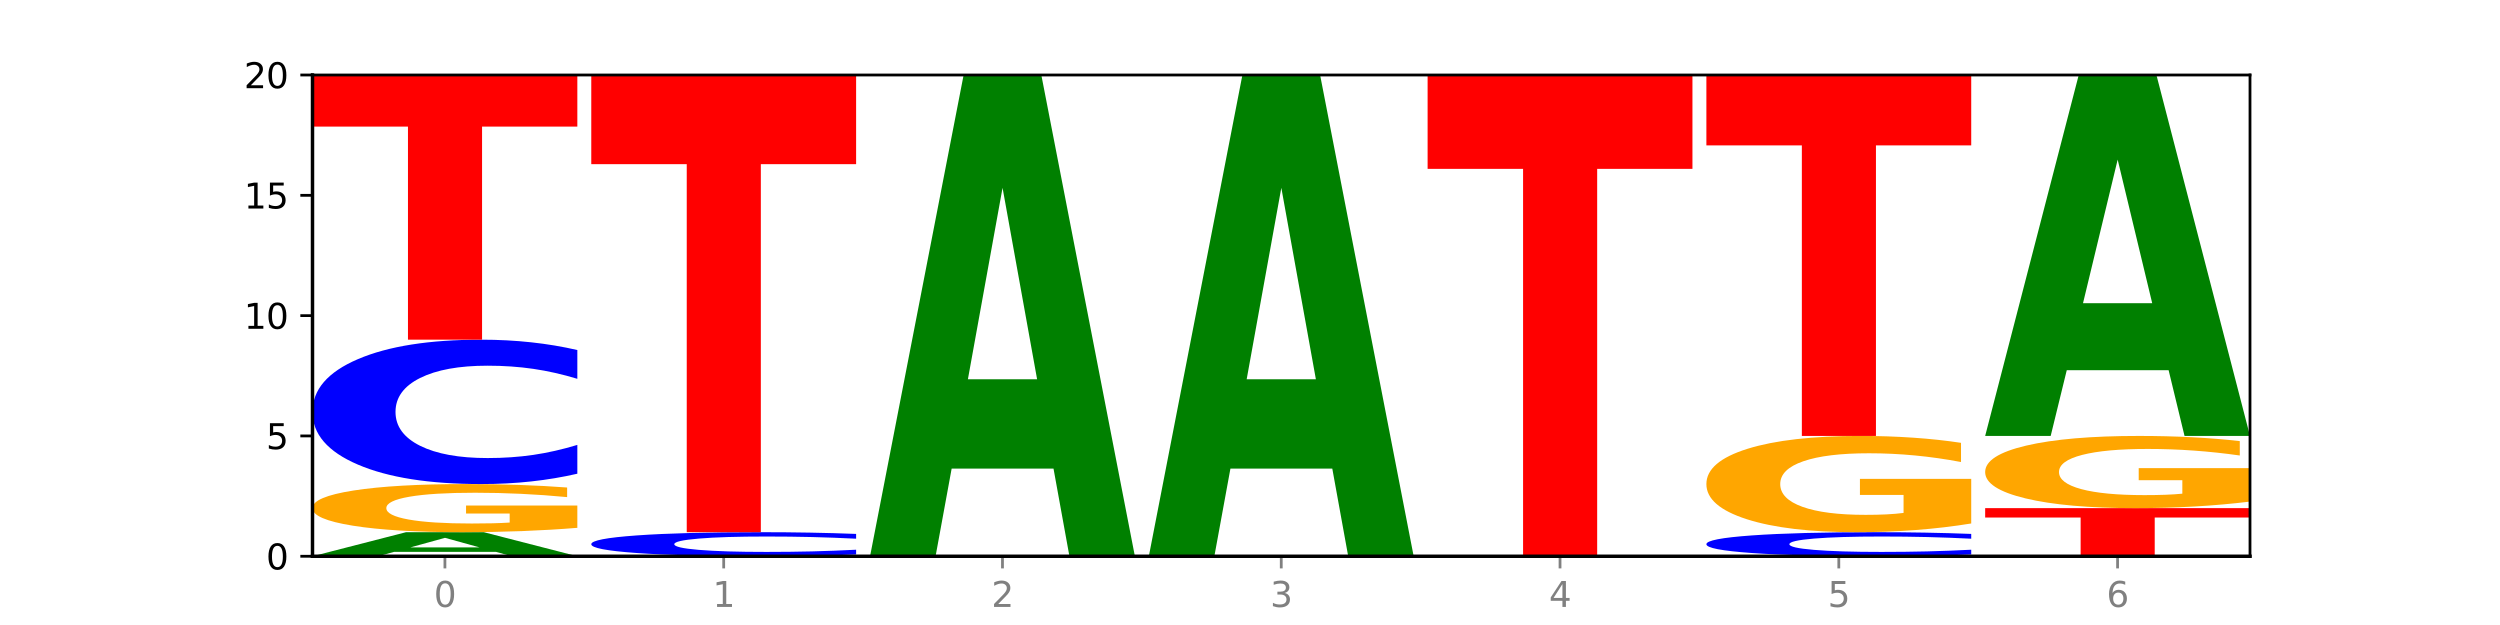 <?xml version="1.0" encoding="utf-8" standalone="no"?>
<!DOCTYPE svg PUBLIC "-//W3C//DTD SVG 1.1//EN"
  "http://www.w3.org/Graphics/SVG/1.1/DTD/svg11.dtd">
<svg xmlns:xlink="http://www.w3.org/1999/xlink" width="720pt" height="180pt" viewBox="0 0 720 180" xmlns="http://www.w3.org/2000/svg" version="1.1">
 <defs>
  <style type="text/css">*{stroke-linejoin: round; stroke-linecap: butt}</style>
 </defs>
 <g id="figure_1">
  <g id="patch_1">
   <path d="M 0 180 
L 720 180 
L 720 0 
L 0 0 
z
" style="fill: #ffffff"/>
  </g>
  <g id="axes_1">
   <g id="patch_2">
    <path d="M 90 160.2 
L 648 160.2 
L 648 21.6 
L 90 21.6 
z
" style="fill: #ffffff"/>
   </g>
   <g id="line2d_1">
    <path d="M 90 160.2 
L 648 160.2 
" clip-path="url(#p3cef5c624c)" style="fill: none; stroke: #000000; stroke-width: 0.5; stroke-linecap: square"/>
   </g>
   <g id="patch_3">
    <path d="M 142.835 158.938 
L 113.501 158.938 
L 108.87 160.2 
L 90 160.2 
L 116.948 153.27 
L 139.326 153.27 
L 166.273 160.2 
L 147.419 160.2 
L 142.835 158.938 
z
M 118.18 157.651 
L 138.109 157.651 
L 128.16 154.895 
L 118.18 157.651 
z
" clip-path="url(#p3cef5c624c)" style="fill: #008000"/>
   </g>
   <g id="patch_4">
    <path d="M 166.273 152.016 
Q 158.581 152.643 150.308 152.958 
Q 142.034 153.27 133.214 153.27 
Q 113.282 153.27 101.641 151.403 
Q 90 149.537 90 146.344 
Q 90 143.115 101.846 141.262 
Q 113.709 139.41 134.342 139.41 
Q 142.291 139.41 149.573 139.662 
Q 156.872 139.911 163.333 140.403 
L 163.333 143.166 
Q 156.667 142.534 150.068 142.222 
Q 143.47 141.907 136.838 141.907 
Q 124.564 141.907 117.914 143.058 
Q 111.265 144.206 111.265 146.344 
Q 111.265 148.463 117.675 149.62 
Q 124.085 150.773 135.88 150.773 
Q 139.094 150.773 141.846 150.708 
Q 144.598 150.639 146.786 150.496 
L 146.786 147.902 
L 134.222 147.902 
L 134.222 145.591 
L 166.273 145.591 
L 166.273 152.016 
z
" clip-path="url(#p3cef5c624c)" style="fill: #ffa600"/>
   </g>
   <g id="patch_5">
    <path d="M 166.273 136.43 
Q 159.893 137.907 152.994 138.654 
Q 146.095 139.41 138.581 139.41 
Q 116.174 139.41 103.087 133.81 
Q 90 128.21 90 118.633 
Q 90 109.022 103.087 103.43 
Q 116.174 97.83 138.581 97.83 
Q 146.095 97.83 152.994 98.586 
Q 159.893 99.333 166.273 100.81 
L 166.273 109.099 
Q 159.836 107.141 153.59 106.23 
Q 147.344 105.32 140.445 105.32 
Q 128.069 105.32 120.978 108.867 
Q 113.906 112.406 113.906 118.633 
Q 113.906 124.834 120.978 128.382 
Q 128.069 131.92 140.445 131.92 
Q 147.344 131.92 153.59 131.01 
Q 159.836 130.091 166.273 128.132 
L 166.273 136.43 
z
" clip-path="url(#p3cef5c624c)" style="fill: #0000ff"/>
   </g>
   <g id="patch_6">
    <path d="M 90 21.6 
L 166.273 21.6 
L 166.273 36.467 
L 138.833 36.467 
L 138.833 97.83 
L 117.494 97.83 
L 117.494 36.467 
L 90 36.467 
L 90 21.6 
z
" clip-path="url(#p3cef5c624c)" style="fill: #ff0000"/>
   </g>
   <g id="patch_7">
    <path d="M 246.561 159.703 
Q 240.181 159.949 233.282 160.074 
Q 226.383 160.2 218.869 160.2 
Q 196.462 160.2 183.375 159.267 
Q 170.288 158.333 170.288 156.737 
Q 170.288 155.135 183.375 154.203 
Q 196.462 153.27 218.869 153.27 
Q 226.383 153.27 233.282 153.396 
Q 240.181 153.521 246.561 153.767 
L 246.561 155.148 
Q 240.123 154.822 233.878 154.67 
Q 227.632 154.518 220.733 154.518 
Q 208.357 154.518 201.266 155.11 
Q 194.194 155.699 194.194 156.737 
Q 194.194 157.771 201.266 158.362 
Q 208.357 158.952 220.733 158.952 
Q 227.632 158.952 233.878 158.8 
Q 240.123 158.647 246.561 158.32 
L 246.561 159.703 
z
" clip-path="url(#p3cef5c624c)" style="fill: #0000ff"/>
   </g>
   <g id="patch_8">
    <path d="M 170.288 21.6 
L 246.561 21.6 
L 246.561 47.279 
L 219.12 47.279 
L 219.12 153.27 
L 197.782 153.27 
L 197.782 47.279 
L 170.288 47.279 
L 170.288 21.6 
z
" clip-path="url(#p3cef5c624c)" style="fill: #ff0000"/>
   </g>
   <g id="patch_9">
    <path d="M 303.41 134.951 
L 274.077 134.951 
L 269.445 160.2 
L 250.576 160.2 
L 277.523 21.6 
L 299.901 21.6 
L 326.849 160.2 
L 307.995 160.2 
L 303.41 134.951 
z
M 278.755 109.228 
L 298.685 109.228 
L 288.736 54.096 
L 278.755 109.228 
z
" clip-path="url(#p3cef5c624c)" style="fill: #008000"/>
   </g>
   <g id="patch_10">
    <path d="M 383.698 134.951 
L 354.364 134.951 
L 349.733 160.2 
L 330.863 160.2 
L 357.811 21.6 
L 380.189 21.6 
L 407.137 160.2 
L 388.283 160.2 
L 383.698 134.951 
z
M 359.043 109.228 
L 378.973 109.228 
L 369.023 54.096 
L 359.043 109.228 
z
" clip-path="url(#p3cef5c624c)" style="fill: #008000"/>
   </g>
   <g id="patch_11">
    <path d="M 411.151 21.6 
L 487.424 21.6 
L 487.424 48.631 
L 459.984 48.631 
L 459.984 160.2 
L 438.645 160.2 
L 438.645 48.631 
L 411.151 48.631 
L 411.151 21.6 
z
" clip-path="url(#p3cef5c624c)" style="fill: #ff0000"/>
   </g>
   <g id="patch_12">
    <path d="M 567.712 159.703 
Q 561.332 159.949 554.433 160.074 
Q 547.534 160.2 540.02 160.2 
Q 517.613 160.2 504.526 159.267 
Q 491.439 158.333 491.439 156.737 
Q 491.439 155.135 504.526 154.203 
Q 517.613 153.27 540.02 153.27 
Q 547.534 153.27 554.433 153.396 
Q 561.332 153.521 567.712 153.767 
L 567.712 155.148 
Q 561.274 154.822 555.029 154.67 
Q 548.783 154.518 541.884 154.518 
Q 529.508 154.518 522.417 155.11 
Q 515.345 155.699 515.345 156.737 
Q 515.345 157.771 522.417 158.362 
Q 529.508 158.952 541.884 158.952 
Q 548.783 158.952 555.029 158.8 
Q 561.274 158.647 567.712 158.32 
L 567.712 159.703 
z
" clip-path="url(#p3cef5c624c)" style="fill: #0000ff"/>
   </g>
   <g id="patch_13">
    <path d="M 567.712 150.762 
Q 560.02 152.016 551.746 152.646 
Q 543.473 153.27 534.652 153.27 
Q 514.721 153.27 503.08 149.537 
Q 491.439 145.803 491.439 139.419 
Q 491.439 132.96 503.285 129.255 
Q 515.148 125.55 535.781 125.55 
Q 543.729 125.55 551.011 126.054 
Q 558.311 126.552 564.772 127.537 
L 564.772 133.063 
Q 558.105 131.797 551.507 131.173 
Q 544.909 130.543 538.276 130.543 
Q 526.003 130.543 519.353 132.845 
Q 512.704 135.141 512.704 139.419 
Q 512.704 143.656 519.114 145.969 
Q 525.524 148.277 537.319 148.277 
Q 540.533 148.277 543.285 148.145 
Q 546.037 148.008 548.225 147.721 
L 548.225 142.534 
L 535.661 142.534 
L 535.661 137.913 
L 567.712 137.913 
L 567.712 150.762 
z
" clip-path="url(#p3cef5c624c)" style="fill: #ffa600"/>
   </g>
   <g id="patch_14">
    <path d="M 491.439 21.6 
L 567.712 21.6 
L 567.712 41.873 
L 540.272 41.873 
L 540.272 125.55 
L 518.933 125.55 
L 518.933 41.873 
L 491.439 41.873 
L 491.439 21.6 
z
" clip-path="url(#p3cef5c624c)" style="fill: #ff0000"/>
   </g>
   <g id="patch_15">
    <path d="M 571.727 146.34 
L 648 146.34 
L 648 149.043 
L 620.559 149.043 
L 620.559 160.2 
L 599.221 160.2 
L 599.221 149.043 
L 571.727 149.043 
L 571.727 146.34 
z
" clip-path="url(#p3cef5c624c)" style="fill: #ff0000"/>
   </g>
   <g id="patch_16">
    <path d="M 648 144.459 
Q 640.308 145.399 632.034 145.872 
Q 623.761 146.34 614.94 146.34 
Q 595.009 146.34 583.368 143.54 
Q 571.727 140.74 571.727 135.951 
Q 571.727 131.107 583.573 128.329 
Q 595.436 125.55 616.068 125.55 
Q 624.017 125.55 631.299 125.928 
Q 638.598 126.302 645.06 127.04 
L 645.06 131.184 
Q 638.393 130.235 631.795 129.767 
Q 625.197 129.295 618.564 129.295 
Q 606.291 129.295 599.641 131.021 
Q 592.992 132.743 592.992 135.951 
Q 592.992 139.129 599.402 140.864 
Q 605.812 142.595 617.607 142.595 
Q 620.821 142.595 623.573 142.496 
Q 626.325 142.393 628.513 142.179 
L 628.513 138.288 
L 615.949 138.288 
L 615.949 134.822 
L 648 134.822 
L 648 144.459 
z
" clip-path="url(#p3cef5c624c)" style="fill: #ffa600"/>
   </g>
   <g id="patch_17">
    <path d="M 624.561 106.614 
L 595.228 106.614 
L 590.596 125.55 
L 571.727 125.55 
L 598.674 21.6 
L 621.052 21.6 
L 648 125.55 
L 629.146 125.55 
L 624.561 106.614 
z
M 599.906 87.321 
L 619.836 87.321 
L 609.887 45.972 
L 599.906 87.321 
z
" clip-path="url(#p3cef5c624c)" style="fill: #008000"/>
   </g>
   <g id="matplotlib.axis_1">
    <g id="xtick_1">
     <g id="line2d_2">
      <defs>
       <path id="m2234f04f60" d="M 0 0 
L 0 3.5 
" style="stroke: #808080; stroke-width: 0.8"/>
      </defs>
      <g>
       <use xlink:href="#m2234f04f60" x="128.137" y="160.2" style="fill: #808080; stroke: #808080; stroke-width: 0.8"/>
      </g>
     </g>
     <g id="text_1">
      <!-- 0 -->
      <g style="fill: #808080" transform="translate(124.955 174.798) scale(0.1 -0.1)">
       <defs>
        <path id="DejaVuSans-30" d="M 2034 4250 
Q 1547 4250 1301 3770 
Q 1056 3291 1056 2328 
Q 1056 1369 1301 889 
Q 1547 409 2034 409 
Q 2525 409 2770 889 
Q 3016 1369 3016 2328 
Q 3016 3291 2770 3770 
Q 2525 4250 2034 4250 
z
M 2034 4750 
Q 2819 4750 3233 4129 
Q 3647 3509 3647 2328 
Q 3647 1150 3233 529 
Q 2819 -91 2034 -91 
Q 1250 -91 836 529 
Q 422 1150 422 2328 
Q 422 3509 836 4129 
Q 1250 4750 2034 4750 
z
" transform="scale(0.016)"/>
       </defs>
       <use xlink:href="#DejaVuSans-30"/>
      </g>
     </g>
    </g>
    <g id="xtick_2">
     <g id="line2d_3">
      <g>
       <use xlink:href="#m2234f04f60" x="208.424" y="160.2" style="fill: #808080; stroke: #808080; stroke-width: 0.8"/>
      </g>
     </g>
     <g id="text_2">
      <!-- 1 -->
      <g style="fill: #808080" transform="translate(205.243 174.798) scale(0.1 -0.1)">
       <defs>
        <path id="DejaVuSans-31" d="M 794 531 
L 1825 531 
L 1825 4091 
L 703 3866 
L 703 4441 
L 1819 4666 
L 2450 4666 
L 2450 531 
L 3481 531 
L 3481 0 
L 794 0 
L 794 531 
z
" transform="scale(0.016)"/>
       </defs>
       <use xlink:href="#DejaVuSans-31"/>
      </g>
     </g>
    </g>
    <g id="xtick_3">
     <g id="line2d_4">
      <g>
       <use xlink:href="#m2234f04f60" x="288.712" y="160.2" style="fill: #808080; stroke: #808080; stroke-width: 0.8"/>
      </g>
     </g>
     <g id="text_3">
      <!-- 2 -->
      <g style="fill: #808080" transform="translate(285.531 174.798) scale(0.1 -0.1)">
       <defs>
        <path id="DejaVuSans-32" d="M 1228 531 
L 3431 531 
L 3431 0 
L 469 0 
L 469 531 
Q 828 903 1448 1529 
Q 2069 2156 2228 2338 
Q 2531 2678 2651 2914 
Q 2772 3150 2772 3378 
Q 2772 3750 2511 3984 
Q 2250 4219 1831 4219 
Q 1534 4219 1204 4116 
Q 875 4013 500 3803 
L 500 4441 
Q 881 4594 1212 4672 
Q 1544 4750 1819 4750 
Q 2544 4750 2975 4387 
Q 3406 4025 3406 3419 
Q 3406 3131 3298 2873 
Q 3191 2616 2906 2266 
Q 2828 2175 2409 1742 
Q 1991 1309 1228 531 
z
" transform="scale(0.016)"/>
       </defs>
       <use xlink:href="#DejaVuSans-32"/>
      </g>
     </g>
    </g>
    <g id="xtick_4">
     <g id="line2d_5">
      <g>
       <use xlink:href="#m2234f04f60" x="369" y="160.2" style="fill: #808080; stroke: #808080; stroke-width: 0.8"/>
      </g>
     </g>
     <g id="text_4">
      <!-- 3 -->
      <g style="fill: #808080" transform="translate(365.819 174.798) scale(0.1 -0.1)">
       <defs>
        <path id="DejaVuSans-33" d="M 2597 2516 
Q 3050 2419 3304 2112 
Q 3559 1806 3559 1356 
Q 3559 666 3084 287 
Q 2609 -91 1734 -91 
Q 1441 -91 1130 -33 
Q 819 25 488 141 
L 488 750 
Q 750 597 1062 519 
Q 1375 441 1716 441 
Q 2309 441 2620 675 
Q 2931 909 2931 1356 
Q 2931 1769 2642 2001 
Q 2353 2234 1838 2234 
L 1294 2234 
L 1294 2753 
L 1863 2753 
Q 2328 2753 2575 2939 
Q 2822 3125 2822 3475 
Q 2822 3834 2567 4026 
Q 2313 4219 1838 4219 
Q 1578 4219 1281 4162 
Q 984 4106 628 3988 
L 628 4550 
Q 988 4650 1302 4700 
Q 1616 4750 1894 4750 
Q 2613 4750 3031 4423 
Q 3450 4097 3450 3541 
Q 3450 3153 3228 2886 
Q 3006 2619 2597 2516 
z
" transform="scale(0.016)"/>
       </defs>
       <use xlink:href="#DejaVuSans-33"/>
      </g>
     </g>
    </g>
    <g id="xtick_5">
     <g id="line2d_6">
      <g>
       <use xlink:href="#m2234f04f60" x="449.288" y="160.2" style="fill: #808080; stroke: #808080; stroke-width: 0.8"/>
      </g>
     </g>
     <g id="text_5">
      <!-- 4 -->
      <g style="fill: #808080" transform="translate(446.107 174.798) scale(0.1 -0.1)">
       <defs>
        <path id="DejaVuSans-34" d="M 2419 4116 
L 825 1625 
L 2419 1625 
L 2419 4116 
z
M 2253 4666 
L 3047 4666 
L 3047 1625 
L 3713 1625 
L 3713 1100 
L 3047 1100 
L 3047 0 
L 2419 0 
L 2419 1100 
L 313 1100 
L 313 1709 
L 2253 4666 
z
" transform="scale(0.016)"/>
       </defs>
       <use xlink:href="#DejaVuSans-34"/>
      </g>
     </g>
    </g>
    <g id="xtick_6">
     <g id="line2d_7">
      <g>
       <use xlink:href="#m2234f04f60" x="529.576" y="160.2" style="fill: #808080; stroke: #808080; stroke-width: 0.8"/>
      </g>
     </g>
     <g id="text_6">
      <!-- 5 -->
      <g style="fill: #808080" transform="translate(526.394 174.798) scale(0.1 -0.1)">
       <defs>
        <path id="DejaVuSans-35" d="M 691 4666 
L 3169 4666 
L 3169 4134 
L 1269 4134 
L 1269 2991 
Q 1406 3038 1543 3061 
Q 1681 3084 1819 3084 
Q 2600 3084 3056 2656 
Q 3513 2228 3513 1497 
Q 3513 744 3044 326 
Q 2575 -91 1722 -91 
Q 1428 -91 1123 -41 
Q 819 9 494 109 
L 494 744 
Q 775 591 1075 516 
Q 1375 441 1709 441 
Q 2250 441 2565 725 
Q 2881 1009 2881 1497 
Q 2881 1984 2565 2268 
Q 2250 2553 1709 2553 
Q 1456 2553 1204 2497 
Q 953 2441 691 2322 
L 691 4666 
z
" transform="scale(0.016)"/>
       </defs>
       <use xlink:href="#DejaVuSans-35"/>
      </g>
     </g>
    </g>
    <g id="xtick_7">
     <g id="line2d_8">
      <g>
       <use xlink:href="#m2234f04f60" x="609.863" y="160.2" style="fill: #808080; stroke: #808080; stroke-width: 0.8"/>
      </g>
     </g>
     <g id="text_7">
      <!-- 6 -->
      <g style="fill: #808080" transform="translate(606.682 174.798) scale(0.1 -0.1)">
       <defs>
        <path id="DejaVuSans-36" d="M 2113 2584 
Q 1688 2584 1439 2293 
Q 1191 2003 1191 1497 
Q 1191 994 1439 701 
Q 1688 409 2113 409 
Q 2538 409 2786 701 
Q 3034 994 3034 1497 
Q 3034 2003 2786 2293 
Q 2538 2584 2113 2584 
z
M 3366 4563 
L 3366 3988 
Q 3128 4100 2886 4159 
Q 2644 4219 2406 4219 
Q 1781 4219 1451 3797 
Q 1122 3375 1075 2522 
Q 1259 2794 1537 2939 
Q 1816 3084 2150 3084 
Q 2853 3084 3261 2657 
Q 3669 2231 3669 1497 
Q 3669 778 3244 343 
Q 2819 -91 2113 -91 
Q 1303 -91 875 529 
Q 447 1150 447 2328 
Q 447 3434 972 4092 
Q 1497 4750 2381 4750 
Q 2619 4750 2861 4703 
Q 3103 4656 3366 4563 
z
" transform="scale(0.016)"/>
       </defs>
       <use xlink:href="#DejaVuSans-36"/>
      </g>
     </g>
    </g>
   </g>
   <g id="matplotlib.axis_2">
    <g id="ytick_1">
     <g id="line2d_9">
      <defs>
       <path id="me8f3bce53c" d="M 0 0 
L -3.5 0 
" style="stroke: #000000; stroke-width: 0.8"/>
      </defs>
      <g>
       <use xlink:href="#me8f3bce53c" x="90" y="160.2" style="stroke: #000000; stroke-width: 0.8"/>
      </g>
     </g>
     <g id="text_8">
      <!-- 0 -->
      <g transform="translate(76.638 163.999) scale(0.1 -0.1)">
       <use xlink:href="#DejaVuSans-30"/>
      </g>
     </g>
    </g>
    <g id="ytick_2">
     <g id="line2d_10">
      <g>
       <use xlink:href="#me8f3bce53c" x="90" y="125.55" style="stroke: #000000; stroke-width: 0.8"/>
      </g>
     </g>
     <g id="text_9">
      <!-- 5 -->
      <g transform="translate(76.638 129.349) scale(0.1 -0.1)">
       <use xlink:href="#DejaVuSans-35"/>
      </g>
     </g>
    </g>
    <g id="ytick_3">
     <g id="line2d_11">
      <g>
       <use xlink:href="#me8f3bce53c" x="90" y="90.9" style="stroke: #000000; stroke-width: 0.8"/>
      </g>
     </g>
     <g id="text_10">
      <!-- 10 -->
      <g transform="translate(70.275 94.699) scale(0.1 -0.1)">
       <use xlink:href="#DejaVuSans-31"/>
       <use xlink:href="#DejaVuSans-30" x="63.623"/>
      </g>
     </g>
    </g>
    <g id="ytick_4">
     <g id="line2d_12">
      <g>
       <use xlink:href="#me8f3bce53c" x="90" y="56.25" style="stroke: #000000; stroke-width: 0.8"/>
      </g>
     </g>
     <g id="text_11">
      <!-- 15 -->
      <g transform="translate(70.275 60.049) scale(0.1 -0.1)">
       <use xlink:href="#DejaVuSans-31"/>
       <use xlink:href="#DejaVuSans-35" x="63.623"/>
      </g>
     </g>
    </g>
    <g id="ytick_5">
     <g id="line2d_13">
      <g>
       <use xlink:href="#me8f3bce53c" x="90" y="21.6" style="stroke: #000000; stroke-width: 0.8"/>
      </g>
     </g>
     <g id="text_12">
      <!-- 20 -->
      <g transform="translate(70.275 25.399) scale(0.1 -0.1)">
       <use xlink:href="#DejaVuSans-32"/>
       <use xlink:href="#DejaVuSans-30" x="63.623"/>
      </g>
     </g>
    </g>
   </g>
   <g id="patch_18">
    <path d="M 90 160.2 
L 90 21.6 
" style="fill: none; stroke: #000000; stroke-linejoin: miter; stroke-linecap: square"/>
   </g>
   <g id="patch_19">
    <path d="M 648 160.2 
L 648 21.6 
" style="fill: none; stroke: #000000; stroke-width: 0.8; stroke-linejoin: miter; stroke-linecap: square"/>
   </g>
   <g id="patch_20">
    <path d="M 90 160.2 
L 648 160.2 
" style="fill: none; stroke: #000000; stroke-linejoin: miter; stroke-linecap: square"/>
   </g>
   <g id="patch_21">
    <path d="M 90 21.6 
L 648 21.6 
" style="fill: none; stroke: #000000; stroke-width: 0.8; stroke-linejoin: miter; stroke-linecap: square"/>
   </g>
  </g>
 </g>
 <defs>
  <clipPath id="p3cef5c624c">
   <rect x="90" y="21.6" width="558" height="138.6"/>
  </clipPath>
 </defs>
</svg>
